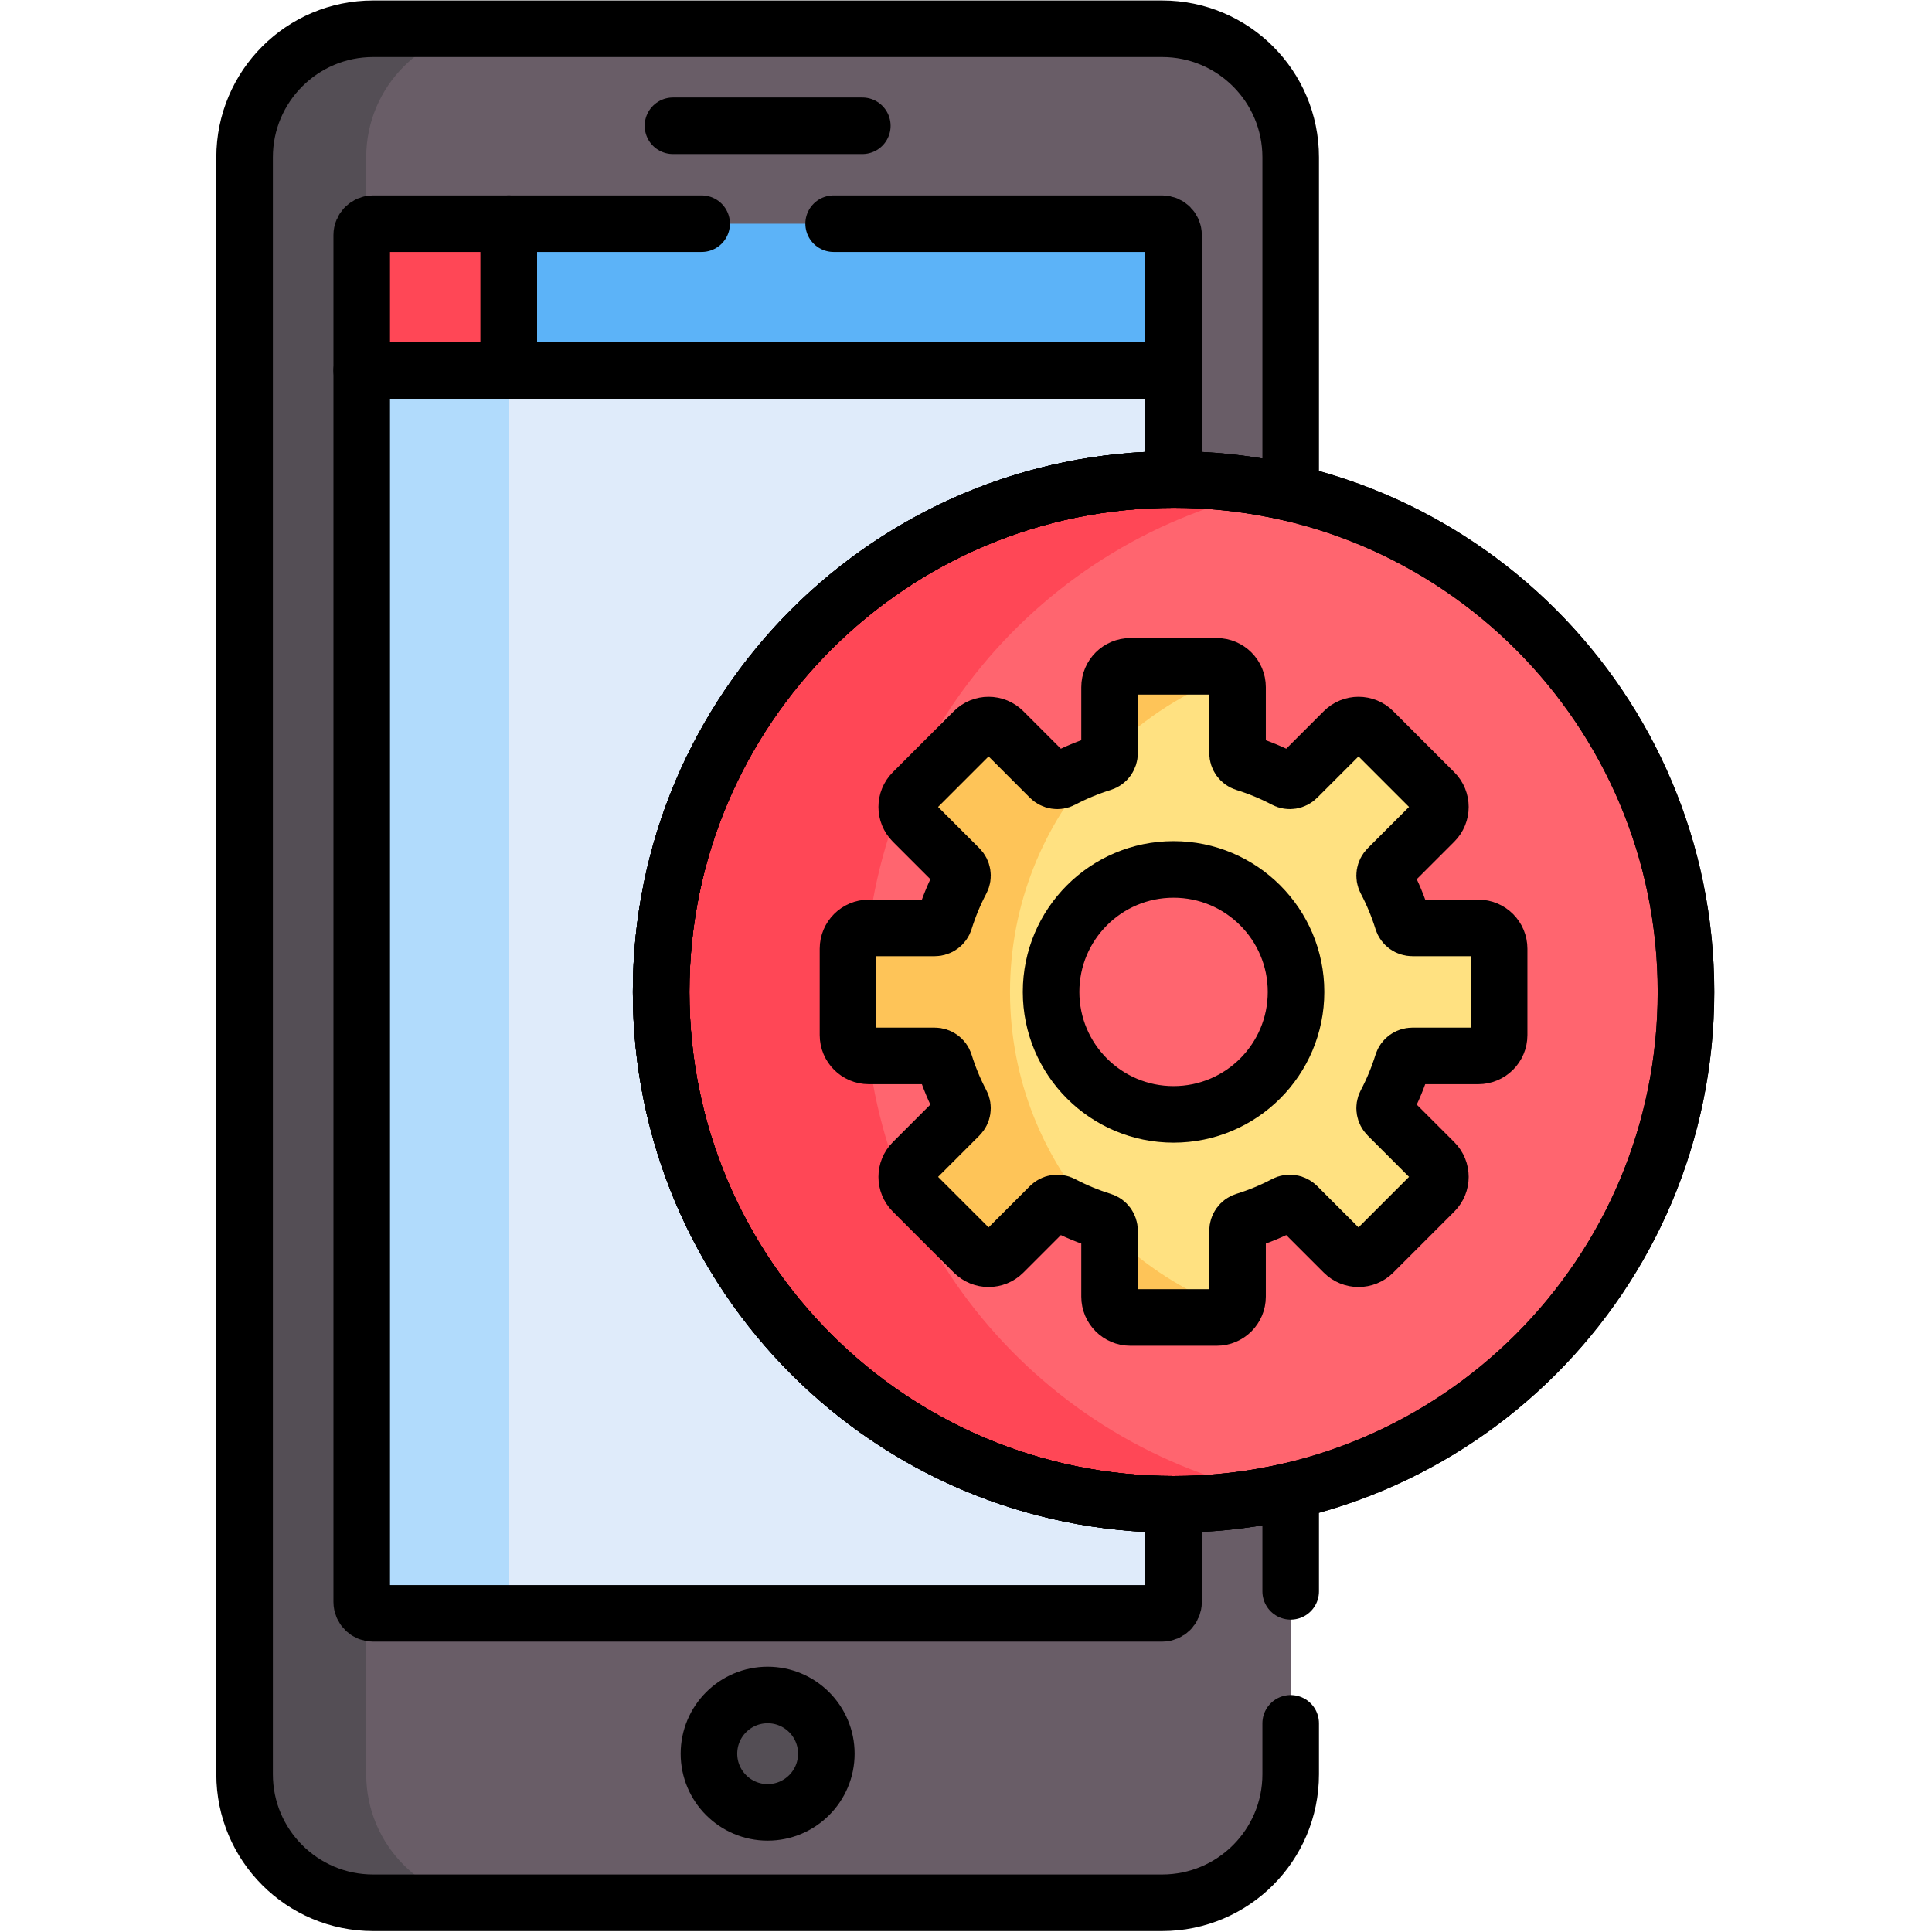 <?xml version="1.0" encoding="UTF-8" standalone="no"?>
<!DOCTYPE svg PUBLIC "-//W3C//DTD SVG 1.1//EN" "http://www.w3.org/Graphics/SVG/1.1/DTD/svg11.dtd">
<svg width="100%" height="100%" viewBox="0 0 683 683" version="1.1" xmlns="http://www.w3.org/2000/svg" xmlns:xlink="http://www.w3.org/1999/xlink" xml:space="preserve" xmlns:serif="http://www.serif.com/" style="fill-rule:evenodd;clip-rule:evenodd;stroke-linecap:round;stroke-linejoin:round;stroke-miterlimit:10;">
    <g transform="matrix(1.333,0,0,-1.333,0,682.667)">
        <g id="g3936">
            <g id="g3938">
                <g id="g3940">
                    <clipPath id="_clip1">
                        <rect x="0" y="0" width="512" height="512"/>
                    </clipPath>
                    <g clip-path="url(#_clip1)">
                        <g id="g3946" transform="matrix(1,0,0,1,308.207,504.502)">
                            <path id="path3948" d="M0,0L-209.245,0C-228.073,0 -243.336,-15.264 -243.336,-34.092L-243.336,-462.911C-243.336,-481.74 -228.073,-497.003 -209.245,-497.003L0,-497.003C18.829,-497.003 34.093,-481.74 34.093,-462.911L34.093,-34.092C34.093,-15.264 18.829,0 0,0" style="fill:rgb(105,93,103);fill-rule:nonzero;"/>
                        </g>
                        <g id="g3950" transform="matrix(1,0,0,1,97.12,41.591)">
                            <path id="path3952" d="M0,0L0,428.819C0,447.647 15.263,462.911 34.092,462.911L1.842,462.911C-16.987,462.911 -32.25,447.647 -32.25,428.819L-32.25,0C-32.25,-18.829 -16.987,-34.092 1.842,-34.092L34.092,-34.092C15.263,-34.092 0,-18.829 0,0" style="fill:rgb(84,78,85);fill-rule:nonzero;"/>
                        </g>
                        <g id="g3954" transform="matrix(1,0,0,1,95.934,415.882)">
                            <path id="path3956" d="M0,0L0,-328.598C0,-330.268 1.359,-331.626 3.028,-331.626L212.273,-331.626C213.942,-331.626 215.301,-330.268 215.301,-328.598L215.301,0L0,0Z" style="fill:rgb(223,235,250);fill-rule:nonzero;"/>
                        </g>
                        <g id="g3958" transform="matrix(1,0,0,1,134.938,87.285)">
                            <path id="path3960" d="M0,0L0,328.598L-39.004,328.598L-39.004,0C-39.004,-1.67 -37.646,-3.029 -35.976,-3.029L3.029,-3.029C1.359,-3.029 0,-1.67 0,0" style="fill:rgb(177,219,252);fill-rule:nonzero;"/>
                        </g>
                        <g id="g3962" transform="matrix(1,0,0,1,219.149,47.042)">
                            <path id="path3964" d="M0,0C0,-8.597 -6.969,-15.565 -15.565,-15.565C-24.162,-15.565 -31.13,-8.597 -31.13,0C-31.13,8.596 -24.162,15.565 -15.565,15.565C-6.969,15.565 0,8.596 0,0" style="fill:rgb(84,78,85);fill-rule:nonzero;"/>
                        </g>
                        <g id="g3966" transform="matrix(1,0,0,1,308.207,452.806)">
                            <path id="path3968" d="M0,0L-175.269,0L-175.269,-38.924L3.028,-38.924L3.028,-3.027C3.028,-1.358 1.669,0 0,0" style="fill:rgb(92,179,248);fill-rule:nonzero;"/>
                        </g>
                        <g id="g3970" transform="matrix(1,0,0,1,134.939,452.806)">
                            <path id="path3972" d="M0,0L-35.976,0C-37.646,0 -39.005,-1.358 -39.005,-3.027L-39.005,-38.924L0,-38.924L0,0Z" style="fill:rgb(255,71,86);fill-rule:nonzero;"/>
                        </g>
                        <g id="g3974" transform="matrix(1,0,0,1,447.13,249.069)">
                            <path id="path3976" d="M0,0C0,-75.053 -60.843,-135.896 -135.896,-135.896C-210.949,-135.896 -271.792,-75.053 -271.792,0C-271.792,75.053 -210.949,135.896 -135.896,135.896C-60.843,135.896 0,75.053 0,0" style="fill:rgb(255,101,111);fill-rule:nonzero;"/>
                        </g>
                        <g id="g3978" transform="matrix(1,0,0,1,447.13,249.069)">
                            <path id="path3980" d="M0,0C0,-75.053 -60.843,-135.896 -135.896,-135.896C-210.949,-135.896 -271.792,-75.053 -271.792,0C-271.792,75.053 -210.949,135.896 -135.896,135.896C-60.843,135.896 0,75.053 0,0" style="fill:rgb(255,101,111);fill-rule:nonzero;"/>
                        </g>
                        <g id="g3982" transform="matrix(1,0,0,1,229.339,249.069)">
                            <path id="path3984" d="M0,0C0,65.808 46.778,120.687 108.896,133.209C100.169,134.969 91.141,135.896 81.896,135.896C6.843,135.896 -54,75.053 -54,0C-54,-75.053 6.843,-135.896 81.896,-135.896C91.141,-135.896 100.169,-134.969 108.896,-133.209C46.778,-120.687 0,-65.808 0,0" style="fill:rgb(255,71,86);fill-rule:nonzero;"/>
                        </g>
                        <g id="g3986" transform="matrix(1,0,0,1,311.235,216.586)">
                            <path id="path3988" d="M0,0C-17.939,0 -32.482,14.543 -32.482,32.483C-32.482,50.422 -17.939,64.965 0,64.965C17.939,64.965 32.482,50.422 32.482,32.483C32.482,14.543 17.939,0 0,0M80.82,49.455L63.348,49.455C62.153,49.455 61.078,50.217 60.724,51.357C59.565,55.087 58.074,58.668 56.283,62.068C55.727,63.126 55.946,64.426 56.792,65.271L69.149,77.63C71.307,79.787 71.307,83.285 69.149,85.443L52.96,101.633C50.803,103.79 47.305,103.79 45.147,101.633L32.789,89.274C31.943,88.429 30.644,88.209 29.586,88.767C26.186,90.558 22.604,92.049 18.875,93.207C17.734,93.561 16.973,94.637 16.973,95.831L16.973,113.303C16.973,116.354 14.499,118.828 11.447,118.828L-11.448,118.828C-14.499,118.828 -16.973,116.354 -16.973,113.303L-16.973,95.831C-16.973,94.637 -17.734,93.561 -18.875,93.207C-22.604,92.049 -26.186,90.558 -29.586,88.767C-30.644,88.209 -31.944,88.429 -32.789,89.274L-45.147,101.633C-47.305,103.79 -50.803,103.79 -52.96,101.633L-69.15,85.443C-71.308,83.285 -71.308,79.787 -69.15,77.63L-56.792,65.271C-55.947,64.426 -55.727,63.126 -56.284,62.068C-58.075,58.668 -59.566,55.087 -60.724,51.357C-61.078,50.217 -62.154,49.455 -63.348,49.455L-80.82,49.455C-83.872,49.455 -86.345,46.982 -86.345,43.931L-86.345,21.035C-86.345,17.984 -83.872,15.51 -80.82,15.51L-63.348,15.51C-62.154,15.51 -61.078,14.749 -60.724,13.608C-59.566,9.879 -58.075,6.297 -56.284,2.897C-55.727,1.84 -55.947,0.539 -56.792,-0.306L-69.15,-12.665C-71.308,-14.822 -71.308,-18.32 -69.15,-20.477L-52.961,-36.667C-50.803,-38.825 -47.305,-38.825 -45.147,-36.667L-32.789,-24.309C-31.944,-23.464 -30.644,-23.244 -29.586,-23.801C-26.186,-25.592 -22.604,-27.083 -18.875,-28.241C-17.734,-28.595 -16.973,-29.671 -16.973,-30.865L-16.973,-48.337C-16.973,-51.389 -14.499,-53.862 -11.448,-53.862L11.447,-53.862C14.499,-53.862 16.973,-51.389 16.973,-48.337L16.973,-30.865C16.973,-29.671 17.734,-28.595 18.875,-28.241C22.604,-27.083 26.186,-25.592 29.586,-23.801C30.644,-23.244 31.943,-23.464 32.789,-24.309L45.147,-36.667C47.305,-38.825 50.803,-38.825 52.96,-36.667L69.149,-20.477C71.307,-18.32 71.307,-14.822 69.149,-12.664L56.792,-0.306C55.946,0.539 55.727,1.84 56.283,2.897C58.074,6.297 59.565,9.879 60.724,13.608C61.078,14.749 62.153,15.51 63.348,15.51L80.819,15.51C83.871,15.51 86.345,17.984 86.345,21.035L86.345,43.931C86.345,46.982 83.871,49.455 80.82,49.455" style="fill:rgb(255,225,129);fill-rule:nonzero;"/>
                        </g>
                        <g id="g3990" transform="matrix(1,0,0,1,326.971,333.369)">
                            <path id="path3992" d="M0,0C-1.013,1.247 -2.557,2.045 -4.289,2.045L-27.185,2.045C-30.235,2.045 -32.709,-0.428 -32.709,-3.479L-32.709,-20.774C-23.54,-11.647 -12.407,-4.494 0,0" style="fill:rgb(254,196,88);fill-rule:nonzero;"/>
                        </g>
                        <g id="g3994" transform="matrix(1,0,0,1,267.861,249.069)">
                            <path id="path3996" d="M0,0C0,23.239 8.845,44.412 23.351,60.337C20.035,59.238 16.836,57.889 13.788,56.284C12.73,55.727 11.43,55.946 10.585,56.792L-1.773,69.149C-3.931,71.307 -7.429,71.307 -9.586,69.149L-25.776,52.96C-27.933,50.802 -27.933,47.304 -25.776,45.147L-13.418,32.789C-12.572,31.943 -12.353,30.643 -12.91,29.585C-14.701,26.185 -16.192,22.604 -17.35,18.875C-17.704,17.734 -18.78,16.972 -19.974,16.972L-37.446,16.972C-40.497,16.972 -42.971,14.499 -42.971,11.447L-42.971,-11.448C-42.971,-14.499 -40.498,-16.973 -37.446,-16.973L-19.974,-16.973C-18.78,-16.973 -17.704,-17.735 -17.35,-18.875C-16.192,-22.604 -14.701,-26.186 -12.91,-29.586C-12.353,-30.644 -12.572,-31.944 -13.418,-32.789L-25.776,-45.147C-27.933,-47.305 -27.933,-50.803 -25.776,-52.96L-9.587,-69.15C-7.429,-71.308 -3.931,-71.308 -1.773,-69.15L10.585,-56.792C11.43,-55.947 12.73,-55.727 13.788,-56.284C16.836,-57.889 20.036,-59.239 23.351,-60.338C8.845,-44.412 0,-23.239 0,0" style="fill:rgb(254,196,88);fill-rule:nonzero;"/>
                        </g>
                        <g id="g3998" transform="matrix(1,0,0,1,294.262,185.544)">
                            <path id="path4000" d="M0,0L0,-17.295C0,-20.346 2.474,-22.819 5.524,-22.819L28.421,-22.819C30.152,-22.819 31.696,-22.021 32.709,-20.774C20.302,-16.281 9.169,-9.127 0,0" style="fill:rgb(254,196,88);fill-rule:nonzero;"/>
                        </g>
                        <g id="g4002" transform="matrix(1,0,0,1,228.694,478.772)">
                            <path id="path4004" d="M0,0L-50.22,0" style="fill:none;fill-rule:nonzero;stroke:black;stroke-width:15px;"/>
                        </g>
                        <g id="g4006" transform="matrix(1,0,0,1,219.149,47.042)">
                            <path id="path4008" d="M0,0C0,-8.597 -6.969,-15.565 -15.565,-15.565C-24.162,-15.565 -31.131,-8.597 -31.131,0C-31.131,8.596 -24.162,15.565 -15.565,15.565C-6.969,15.565 0,8.596 0,0Z" style="fill:none;fill-rule:nonzero;stroke:black;stroke-width:15px;"/>
                        </g>
                        <g id="g4010" transform="matrix(1,0,0,1,134.938,452.806)">
                            <path id="path4012" d="M0,0L-35.976,0C-37.646,0 -39.005,-1.358 -39.005,-3.027L-39.005,-38.924L0,-38.924L0,0Z" style="fill:none;fill-rule:nonzero;stroke:black;stroke-width:15px;"/>
                        </g>
                        <g id="g4014" transform="matrix(1,0,0,1,175.338,249.069)">
                            <path id="path4016" d="M0,0C0,75.053 60.843,135.896 135.895,135.896L135.895,164.813L-79.405,164.813L-79.405,-161.785C-79.405,-163.454 -78.046,-164.813 -76.376,-164.813L132.867,-164.813C134.537,-164.813 135.895,-163.454 135.895,-161.785L135.895,-135.896C60.843,-135.896 0,-75.053 0,0Z" style="fill:none;fill-rule:nonzero;stroke:black;stroke-width:15px;"/>
                        </g>
                        <g id="g4018" transform="matrix(1,0,0,1,447.13,249.069)">
                            <path id="path4020" d="M0,0C0,-75.053 -60.843,-135.896 -135.896,-135.896C-210.949,-135.896 -271.792,-75.053 -271.792,0C-271.792,75.053 -210.949,135.896 -135.896,135.896C-60.843,135.896 0,75.053 0,0Z" style="fill:none;fill-rule:nonzero;stroke:black;stroke-width:15px;"/>
                        </g>
                        <g id="g4022" transform="matrix(1,0,0,1,447.13,249.069)">
                            <path id="path4024" d="M0,0C0,-75.053 -60.843,-135.896 -135.896,-135.896C-210.949,-135.896 -271.792,-75.053 -271.792,0C-271.792,75.053 -210.949,135.896 -135.896,135.896C-60.843,135.896 0,75.053 0,0Z" style="fill:none;fill-rule:nonzero;stroke:black;stroke-width:15px;"/>
                        </g>
                        <g id="g4026" transform="matrix(1,0,0,1,311.234,216.586)">
                            <path id="path4028" d="M0,0C-17.939,0 -32.482,14.543 -32.482,32.483C-32.482,50.422 -17.939,64.965 0,64.965C17.94,64.965 32.483,50.422 32.483,32.483C32.483,14.543 17.94,0 0,0ZM80.82,49.455L63.349,49.455C62.154,49.455 61.078,50.217 60.725,51.357C59.566,55.087 58.075,58.668 56.284,62.068C55.728,63.126 55.947,64.426 56.792,65.272L69.15,77.63C71.308,79.787 71.308,83.285 69.15,85.443L52.961,101.633C50.803,103.79 47.306,103.79 45.147,101.633L32.79,89.274C31.944,88.429 30.644,88.209 29.586,88.767C26.186,90.558 22.604,92.049 18.875,93.207C17.735,93.561 16.973,94.637 16.973,95.831L16.973,113.303C16.973,116.354 14.499,118.828 11.448,118.828L-11.447,118.828C-14.499,118.828 -16.972,116.354 -16.972,113.303L-16.972,95.831C-16.972,94.637 -17.734,93.561 -18.874,93.207C-22.604,92.049 -26.185,90.558 -29.585,88.767C-30.643,88.209 -31.943,88.429 -32.789,89.274L-45.146,101.633C-47.304,103.79 -50.802,103.79 -52.96,101.633L-69.149,85.443C-71.307,83.285 -71.307,79.787 -69.149,77.63L-56.791,65.272C-55.946,64.426 -55.727,63.126 -56.283,62.068C-58.074,58.668 -59.565,55.087 -60.724,51.357C-61.077,50.217 -62.153,49.455 -63.347,49.455L-80.819,49.455C-83.871,49.455 -86.344,46.982 -86.344,43.931L-86.344,21.035C-86.344,17.984 -83.871,15.51 -80.82,15.51L-63.347,15.51C-62.153,15.51 -61.077,14.749 -60.724,13.608C-59.565,9.879 -58.074,6.297 -56.283,2.897C-55.727,1.84 -55.946,0.539 -56.791,-0.306L-69.149,-12.665C-71.307,-14.822 -71.307,-18.32 -69.149,-20.477L-52.96,-36.667C-50.802,-38.824 -47.304,-38.824 -45.146,-36.667L-32.789,-24.309C-31.943,-23.464 -30.643,-23.244 -29.585,-23.801C-26.185,-25.592 -22.604,-27.083 -18.874,-28.241C-17.734,-28.595 -16.972,-29.671 -16.972,-30.865L-16.972,-48.337C-16.972,-51.388 -14.498,-53.862 -11.447,-53.862L11.448,-53.862C14.5,-53.862 16.973,-51.388 16.973,-48.337L16.973,-30.865C16.973,-29.671 17.735,-28.595 18.875,-28.241C22.604,-27.083 26.186,-25.592 29.586,-23.801C30.644,-23.244 31.944,-23.464 32.79,-24.309L45.147,-36.667C47.306,-38.824 50.803,-38.824 52.961,-36.667L69.15,-20.477C71.308,-18.32 71.308,-14.822 69.15,-12.664L56.792,-0.306C55.947,0.539 55.728,1.84 56.284,2.897C58.075,6.297 59.566,9.879 60.725,13.608C61.078,14.749 62.154,15.51 63.349,15.51L80.82,15.51C83.872,15.51 86.345,17.984 86.345,21.035L86.345,43.931C86.345,46.982 83.872,49.455 80.82,49.455Z" style="fill:none;fill-rule:nonzero;stroke:black;stroke-width:15px;"/>
                        </g>
                        <g id="g4030" transform="matrix(1,0,0,1,186.084,452.806)">
                            <path id="path4032" d="M0,0L-51.146,0L-51.146,-38.923L125.15,-38.923L125.15,-3.027C125.15,-1.358 123.791,0 122.122,0L35,0" style="fill:none;fill-rule:nonzero;stroke:black;stroke-width:15px;"/>
                        </g>
                        <g id="g4034" transform="matrix(1,0,0,1,342.298,90.093)">
                            <path id="path4036" d="M0,0L0,26.651C-9.977,24.318 -20.376,23.08 -31.064,23.08C-106.117,23.08 -166.96,83.923 -166.96,158.976C-166.96,234.029 -106.117,294.872 -31.064,294.872C-20.376,294.872 -9.977,293.634 0,291.301L0,380.317C0,399.145 -15.264,414.409 -34.092,414.409L-243.336,414.409C-262.165,414.409 -277.429,399.145 -277.429,380.317L-277.429,-48.502C-277.429,-67.331 -262.165,-82.595 -243.336,-82.595L-34.092,-82.595C-15.264,-82.595 0,-67.331 0,-48.502L0,-35" style="fill:none;fill-rule:nonzero;stroke:black;stroke-width:15px;"/>
                        </g>
                    </g>
                </g>
            </g>
        </g>
    </g>
</svg>
